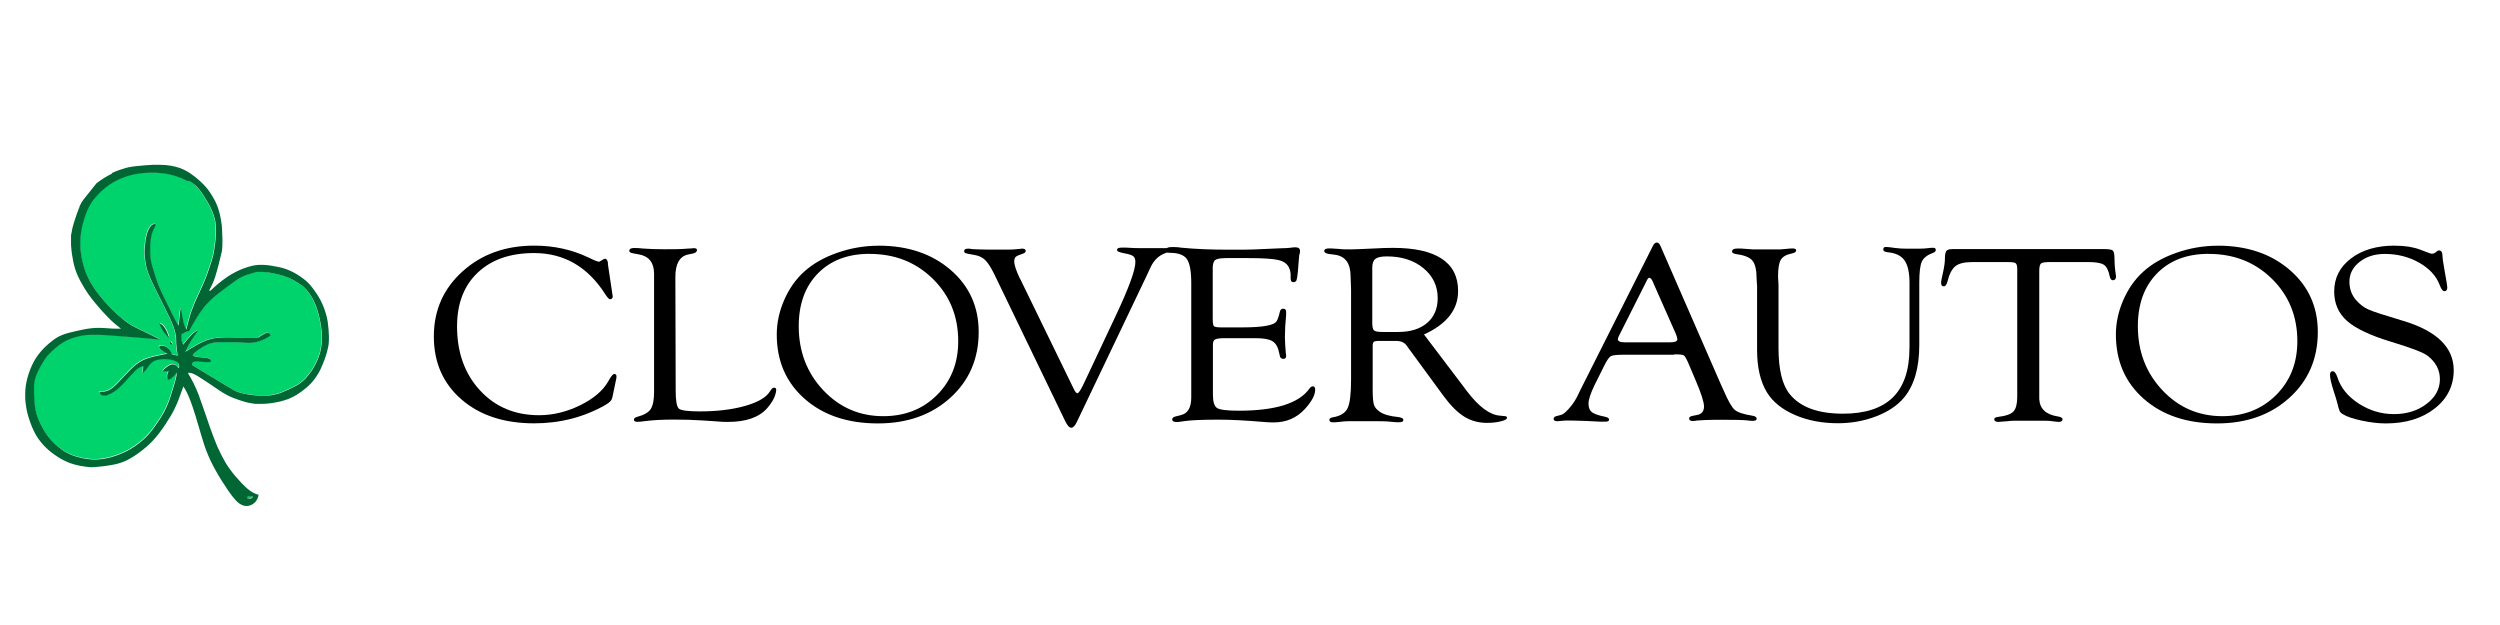 <svg xmlns:inkscape="http://www.inkscape.org/namespaces/inkscape" xmlns:sodipodi="http://sodipodi.sourceforge.net/DTD/sodipodi-0.dtd" xmlns="http://www.w3.org/2000/svg" xmlns:svg="http://www.w3.org/2000/svg" viewbox="0 0 53255 32260" width="1000" height="250" id="svg15" sodipodi:docname="clover-autos.svg" inkscape:version="1.3.2 (091e20e, 2023-11-25)"><g id="g15" transform="matrix(18.353,0,0,18.353,-65748.001,18735.685)"><title id="title1">Layer 1</title><g transform="matrix(1,0,0,-1,-2351,4065)" style="image-rendering:optimizeQuality;text-rendering:optimizeLegibility" id="g14"><desc id="desc1">Untitled</desc><path style="fill:#000000;fill-rule:evenodd;stroke:#000000;stroke-width:1.98403e-08;stroke-linejoin:round" d="m 5946.659,5080.106 0.098,-0.656 0.01,-0.068 -0.01,-0.027 c -0.01,-0.016 -0.025,-0.025 -0.046,-0.027 -0.024,0 -0.061,0.036 -0.11,0.114 -0.381,0.596 -0.898,0.894 -1.55,0.894 -0.52,0 -0.929,-0.143 -1.229,-0.428 -0.3,-0.285 -0.449,-0.675 -0.449,-1.17 0,-0.569 0.167,-1.034 0.5,-1.395 0.333,-0.361 0.762,-0.541 1.286,-0.541 0.306,0 0.606,0.073 0.902,0.219 0.295,0.146 0.5,0.323 0.615,0.532 0.053,0.097 0.094,0.146 0.122,0.148 0.033,0 0.049,-0.016 0.049,-0.052 v -0.03 l -0.012,-0.06 -0.07,-0.335 -0.012,-0.05 c -0.01,-0.047 -0.056,-0.096 -0.144,-0.147 -0.47,-0.268 -0.989,-0.402 -1.555,-0.402 -0.656,0 -1.184,0.174 -1.585,0.521 -0.401,0.348 -0.602,0.805 -0.602,1.373 0,0.568 0.208,1.04 0.623,1.415 0.415,0.376 0.937,0.564 1.564,0.564 0.43,0 0.825,-0.087 1.185,-0.26 l 0.122,-0.057 0.049,-0.019 0.052,-0.016 c 0.01,0 0.025,0.01 0.046,0.022 0.045,0.029 0.075,0.044 0.092,0.044 0.033,0 0.054,-0.035 0.064,-0.104 z" id="path1"></path><path style="fill:#000000;fill-rule:evenodd;stroke:#000000;stroke-width:1.98403e-08;stroke-linejoin:round" d="m 5948.138,5077.43 v -0.096 c 0,-0.219 0.024,-0.348 0.07,-0.389 0.047,-0.04 0.2,-0.06 0.459,-0.06 0.381,0 0.712,0.041 0.993,0.122 0.28,0.081 0.459,0.188 0.537,0.321 0.029,0.049 0.057,0.074 0.086,0.074 0.033,0 0.048,-0.018 0.046,-0.054 -0.01,-0.12 -0.074,-0.251 -0.199,-0.395 -0.175,-0.198 -0.46,-0.297 -0.853,-0.297 -0.065,0 -0.141,0 -0.226,0.01 l -0.33,0.022 c -0.194,0.013 -0.399,0.019 -0.615,0.019 -0.251,0 -0.461,-0.011 -0.63,-0.033 -0.071,-0.01 -0.128,-0.015 -0.171,-0.016 -0.051,0 -0.077,0.014 -0.077,0.048 0,0.028 0.028,0.05 0.083,0.064 0.141,0.038 0.236,0.094 0.284,0.168 0.048,0.074 0.072,0.198 0.072,0.373 v 0.126 2.446 c 0,0.243 -0.11,0.384 -0.33,0.424 l -0.137,0.025 c -0.049,0.01 -0.073,0.027 -0.073,0.053 0,0.041 0.035,0.061 0.104,0.061 0.047,0 0.111,0 0.192,-0.011 0.138,-0.011 0.294,-0.016 0.466,-0.016 0.187,0 0.357,0 0.509,0.014 0.077,0 0.121,0.01 0.131,0.01 0.049,0 0.073,-0.013 0.073,-0.04 0,-0.039 -0.029,-0.065 -0.089,-0.077 l -0.107,-0.022 c -0.183,-0.04 -0.275,-0.203 -0.275,-0.49 z" id="path2"></path><path style="fill:#000000;fill-rule:evenodd;stroke:#000000;stroke-width:1.98403e-08;stroke-linejoin:round" d="m 5952.561,5080.497 c 0.637,0 1.16,-0.176 1.569,-0.528 0.408,-0.352 0.612,-0.803 0.612,-1.353 0,-0.582 -0.206,-1.06 -0.617,-1.433 -0.411,-0.373 -0.938,-0.56 -1.579,-0.56 -0.658,0 -1.19,0.178 -1.596,0.535 -0.406,0.357 -0.609,0.824 -0.609,1.403 0,0.251 0.053,0.5 0.16,0.747 0.107,0.247 0.251,0.453 0.432,0.618 0.191,0.175 0.434,0.314 0.727,0.416 0.293,0.103 0.594,0.154 0.901,0.154 v 0 m -0.197,-0.177 c -0.473,0 -0.848,-0.142 -1.127,-0.427 -0.278,-0.284 -0.417,-0.668 -0.417,-1.15 0,-0.551 0.178,-1.016 0.533,-1.394 0.356,-0.378 0.792,-0.567 1.31,-0.567 0.473,0 0.863,0.154 1.171,0.462 0.308,0.308 0.462,0.699 0.462,1.171 0,0.544 -0.184,0.997 -0.553,1.36 -0.369,0.363 -0.829,0.544 -1.379,0.544 z" id="path3"></path><path style="fill:#000000;fill-rule:evenodd;stroke:#000000;stroke-width:1.98403e-08;stroke-linejoin:round" d="m 5955.643,5079.78 1.174,-2.411 c 0.029,-0.06 0.055,-0.089 0.079,-0.088 0.02,0 0.057,0.052 0.11,0.156 l 0.049,0.101 0.67,1.423 c 0.288,0.611 0.432,1.004 0.432,1.179 0,0.06 -0.015,0.103 -0.046,0.127 -0.031,0.025 -0.093,0.045 -0.186,0.062 -0.114,0.02 -0.17,0.045 -0.168,0.075 0,0.034 0.036,0.051 0.101,0.051 0.014,0 0.044,0 0.089,0 0.151,-0.01 0.242,-0.011 0.273,-0.011 h 0.126 0.138 0.077 0.26 c 0.041,0 0.061,-0.016 0.061,-0.048 0,-0.026 -0.021,-0.046 -0.064,-0.059 -0.147,-0.049 -0.258,-0.155 -0.333,-0.317 l -0.082,-0.177 -1.518,-3.18 c -0.042,-0.089 -0.083,-0.134 -0.124,-0.134 -0.042,0 -0.085,0.046 -0.13,0.137 l -1.549,3.209 c -0.073,0.148 -0.14,0.251 -0.199,0.309 -0.059,0.058 -0.139,0.096 -0.241,0.112 -0.106,0.018 -0.169,0.031 -0.188,0.039 -0.019,0.01 -0.029,0.023 -0.029,0.044 0,0.036 0.029,0.053 0.086,0.053 0.016,0 0.046,0 0.089,-0.01 0.035,0 0.137,-0.01 0.308,-0.01 h 0.29 0.205 c 0.043,0 0.108,0 0.196,0.011 0.041,0 0.069,0.01 0.086,0.01 0.055,0 0.082,-0.017 0.082,-0.051 0,-0.025 -0.02,-0.044 -0.061,-0.059 -0.083,-0.027 -0.136,-0.051 -0.157,-0.07 -0.021,-0.019 -0.032,-0.052 -0.032,-0.1 0,-0.078 0.043,-0.206 0.128,-0.383 z" id="path4"></path><path style="fill:#000000;fill-rule:evenodd;stroke:#000000;stroke-width:1.98403e-08;stroke-linejoin:round" d="m 5959.843,5079.996 v -1.102 c 0,-0.084 0.01,-0.135 0.026,-0.152 0.017,-0.017 0.07,-0.026 0.157,-0.026 h 0.47 c 0.214,0 0.383,0.011 0.507,0.033 0.11,0.02 0.181,0.046 0.214,0.079 0.033,0.033 0.062,0.109 0.089,0.229 0.01,0.046 0.036,0.067 0.078,0.066 0.04,0 0.059,-0.026 0.059,-0.074 0,-0.013 0,-0.033 0,-0.06 -0.018,-0.176 -0.027,-0.337 -0.027,-0.482 0,-0.111 0.01,-0.221 0.018,-0.33 0,-0.036 0.01,-0.063 0.01,-0.079 0,-0.045 -0.02,-0.068 -0.059,-0.068 -0.044,0 -0.07,0.02 -0.078,0.06 l -0.018,0.077 c -0.024,0.122 -0.073,0.205 -0.146,0.249 -0.073,0.044 -0.197,0.065 -0.372,0.065 h -0.674 c -0.1,0 -0.166,-0.01 -0.2,-0.027 -0.034,-0.018 -0.05,-0.055 -0.05,-0.11 v -0.09 -1.007 c 0,-0.155 0.031,-0.252 0.093,-0.29 0.062,-0.038 0.219,-0.057 0.471,-0.057 0.799,0 1.313,0.161 1.54,0.483 0.023,0.031 0.046,0.047 0.069,0.049 0.038,0 0.056,-0.022 0.056,-0.071 0,-0.118 -0.074,-0.259 -0.223,-0.422 -0.179,-0.196 -0.405,-0.294 -0.678,-0.294 -0.059,0 -0.138,0 -0.238,0.011 -0.389,0.033 -0.711,0.049 -0.965,0.049 -0.356,0 -0.608,-0.011 -0.755,-0.033 -0.077,-0.013 -0.13,-0.019 -0.159,-0.019 -0.065,0 -0.098,0.02 -0.098,0.059 0,0.03 0.026,0.052 0.079,0.064 l 0.116,0.03 c 0.147,0.037 0.22,0.164 0.22,0.383 v 0.178 2.312 c 0,0.261 -0.032,0.436 -0.096,0.527 -0.064,0.09 -0.189,0.135 -0.374,0.135 -0.059,0 -0.089,0.017 -0.089,0.051 0,0.05 0.046,0.075 0.137,0.075 0.051,0 0.119,0 0.205,-0.014 0.291,-0.029 0.641,-0.044 1.051,-0.044 0.248,0 0.468,0 0.66,0.011 l 0.434,0.019 c 0.12,0 0.194,0.01 0.22,0.011 0.055,0.01 0.096,0.011 0.122,0.011 0.067,0 0.101,-0.026 0.101,-0.079 0,-0.016 0,-0.037 -0.01,-0.063 -0.01,-0.025 -0.014,-0.098 -0.024,-0.218 l -0.012,-0.161 c -0.01,-0.105 -0.021,-0.171 -0.031,-0.197 -0.01,-0.026 -0.033,-0.04 -0.069,-0.042 -0.039,0 -0.059,0.025 -0.059,0.082 v 0.071 c 0,0.058 -0.012,0.114 -0.037,0.167 -0.039,0.082 -0.117,0.137 -0.235,0.164 -0.118,0.027 -0.334,0.041 -0.649,0.041 h -0.479 c -0.126,0 -0.207,-0.014 -0.244,-0.042 -0.037,-0.028 -0.055,-0.091 -0.055,-0.188 z" id="path5"></path><path style="fill:#000000;fill-rule:evenodd;stroke:#000000;stroke-width:1.98403e-08;stroke-linejoin:round" d="m 5964.444,5078.566 0.843,-1.112 0.098,-0.131 c 0.261,-0.341 0.501,-0.518 0.721,-0.531 l 0.098,-0.01 c 0.037,0 0.054,-0.015 0.052,-0.039 0,-0.028 -0.047,-0.053 -0.136,-0.075 -0.089,-0.022 -0.189,-0.033 -0.301,-0.033 -0.183,0 -0.348,0.045 -0.493,0.135 -0.146,0.09 -0.294,0.237 -0.445,0.441 l -0.761,1.038 -0.043,0.06 c -0.049,0.075 -0.128,0.112 -0.238,0.112 h -0.406 l -0.067,-0.011 c -0.024,-0.013 -0.037,-0.042 -0.037,-0.088 v -0.855 -0.11 c 0,-0.157 0.01,-0.265 0.026,-0.322 0.017,-0.058 0.059,-0.109 0.124,-0.155 0.088,-0.062 0.223,-0.101 0.406,-0.118 0.073,-0.01 0.111,-0.028 0.113,-0.061 0,-0.036 -0.029,-0.053 -0.101,-0.053 -0.028,0 -0.089,0 -0.18,0.012 -0.083,0.01 -0.213,0.012 -0.388,0.012 h -0.293 -0.159 c -0.069,0 -0.153,0 -0.251,-0.014 -0.079,-0.01 -0.134,-0.011 -0.165,-0.011 -0.051,0 -0.076,0.019 -0.076,0.056 0,0.027 0.025,0.044 0.076,0.053 0.163,0.027 0.27,0.093 0.321,0.198 0.051,0.105 0.076,0.311 0.076,0.62 v 1.964 l -0.01,0.284 c 0,0.285 -0.111,0.443 -0.333,0.476 l -0.144,0.019 c -0.065,0.011 -0.098,0.032 -0.098,0.064 0,0.037 0.035,0.056 0.104,0.056 0.016,0 0.088,0 0.214,-0.011 0.073,-0.01 0.164,-0.01 0.272,-0.01 0.094,0 0.254,0.01 0.48,0.019 0.163,0.01 0.306,0.014 0.431,0.014 0.468,0 0.822,-0.079 1.06,-0.236 0.238,-0.158 0.357,-0.392 0.357,-0.704 0,-0.41 -0.252,-0.727 -0.754,-0.952 v 0 m -0.898,0.059 h 0.346 c 0.267,0 0.477,0.066 0.631,0.197 0.153,0.132 0.23,0.311 0.23,0.54 0,0.265 -0.104,0.483 -0.312,0.654 -0.208,0.171 -0.473,0.256 -0.796,0.256 -0.12,0 -0.204,-0.018 -0.249,-0.053 -0.046,-0.036 -0.069,-0.1 -0.069,-0.193 v -0.091 -1.113 c 0,-0.086 0.013,-0.14 0.038,-0.163 0.025,-0.023 0.085,-0.034 0.179,-0.034 z" id="path6"></path><path style="fill:#000000;fill-rule:evenodd;stroke:#000000;stroke-width:1.98403e-08;stroke-linejoin:round" d="m 5969.903,5078.12 h -1.106 c -0.151,0 -0.244,-0.011 -0.281,-0.033 -0.037,-0.022 -0.086,-0.095 -0.147,-0.219 l -0.2,-0.402 c -0.09,-0.184 -0.136,-0.321 -0.136,-0.411 0,-0.086 0.024,-0.148 0.072,-0.186 0.048,-0.038 0.142,-0.071 0.282,-0.099 0.061,-0.011 0.093,-0.032 0.095,-0.064 0,-0.03 -0.026,-0.045 -0.085,-0.045 -0.022,0 -0.057,0 -0.104,0 l -0.292,0.015 c -0.097,0 -0.21,0.01 -0.338,0.01 -0.059,0 -0.105,0 -0.137,0 -0.104,-0.01 -0.161,-0.015 -0.171,-0.015 -0.055,0 -0.082,0.017 -0.082,0.05 0,0.03 0.017,0.049 0.052,0.059 l 0.113,0.03 c 0.041,0.011 0.096,0.055 0.165,0.133 0.069,0.077 0.126,0.158 0.171,0.242 l 0.088,0.18 1.57,3.119 c 0.026,0.055 0.056,0.082 0.089,0.082 0.032,0 0.06,-0.026 0.082,-0.079 l 1.313,-3.009 0.067,-0.148 c 0.096,-0.221 0.175,-0.358 0.238,-0.412 0.063,-0.054 0.191,-0.096 0.385,-0.127 0.063,-0.011 0.094,-0.033 0.092,-0.067 0,-0.03 -0.031,-0.045 -0.086,-0.045 -0.018,0 -0.057,0 -0.116,0.01 -0.106,0.01 -0.294,0.014 -0.565,0.014 -0.283,0 -0.46,-0.01 -0.531,-0.016 -0.043,-0.01 -0.074,-0.011 -0.095,-0.011 -0.053,0 -0.079,0.019 -0.079,0.056 0,0.028 0.025,0.047 0.076,0.056 l 0.095,0.019 c 0.102,0.018 0.153,0.08 0.153,0.186 0,0.097 -0.062,0.289 -0.186,0.578 l -0.153,0.361 c -0.043,0.1 -0.076,0.158 -0.101,0.174 -0.024,0.016 -0.094,0.023 -0.208,0.023 v 0 m 0.037,0.44 -0.479,1.082 -0.024,0.057 c -0.024,0.058 -0.051,0.088 -0.079,0.09 -0.014,0 -0.031,-0.015 -0.049,-0.052 l -0.596,-1.183 c -0.026,-0.051 -0.04,-0.085 -0.04,-0.101 0,-0.047 0.047,-0.071 0.141,-0.071 h 0.082 0.922 c 0.102,0 0.153,0.023 0.153,0.068 0,0.013 -0.01,0.034 -0.015,0.063 z" id="path7"></path><path style="fill:#000000;fill-rule:evenodd;stroke:#000000;stroke-width:1.98403e-08;stroke-linejoin:round" d="m 5975.029,5078.269 v 1.414 c 0,0.228 -0.037,0.393 -0.11,0.495 -0.073,0.103 -0.198,0.162 -0.373,0.176 -0.059,0.01 -0.089,0.025 -0.089,0.059 0,0.039 0.02,0.058 0.061,0.056 0.045,0 0.11,-0.01 0.195,-0.022 0.077,-0.011 0.17,-0.016 0.277,-0.016 0.228,0 0.368,0 0.42,0.01 0.071,0.01 0.116,0.01 0.134,0.01 0.039,0 0.058,-0.016 0.058,-0.048 0,-0.027 -0.021,-0.048 -0.064,-0.064 -0.124,-0.046 -0.205,-0.109 -0.241,-0.191 -0.037,-0.082 -0.055,-0.237 -0.055,-0.464 v -1.352 c 0,-0.497 -0.111,-0.88 -0.333,-1.147 -0.141,-0.169 -0.342,-0.305 -0.603,-0.406 -0.262,-0.101 -0.541,-0.152 -0.839,-0.152 -0.346,0 -0.658,0.06 -0.935,0.18 -0.277,0.12 -0.48,0.283 -0.608,0.489 -0.145,0.237 -0.217,0.545 -0.217,0.926 v 1.388 l -0.01,0.156 c 0,0.195 -0.03,0.329 -0.09,0.403 -0.06,0.074 -0.181,0.122 -0.362,0.146 -0.055,0.01 -0.083,0.026 -0.083,0.056 0,0.043 0.039,0.064 0.116,0.064 0.051,0 0.121,0 0.211,-0.01 0.094,-0.01 0.162,-0.01 0.205,-0.01 h 0.235 0.232 c 0.024,0 0.082,0 0.171,0.011 0.075,0.01 0.127,0.01 0.156,0.01 0.047,0 0.07,-0.014 0.07,-0.043 0,-0.034 -0.033,-0.056 -0.098,-0.067 -0.118,-0.024 -0.197,-0.07 -0.237,-0.138 -0.04,-0.068 -0.059,-0.191 -0.059,-0.367 l 0.01,-0.18 v -1.376 c 0,-0.469 0.082,-0.804 0.245,-1.004 0.23,-0.284 0.617,-0.426 1.159,-0.426 0.485,0 0.848,0.119 1.089,0.356 0.24,0.237 0.361,0.596 0.361,1.074 z" id="path8"></path><path style="fill:#000000;fill-rule:evenodd;stroke:#000000;stroke-width:1.98403e-08;stroke-linejoin:round" d="m 5978.92,5080.139 h -0.858 c -0.09,0 -0.146,-0.011 -0.17,-0.033 -0.023,-0.022 -0.035,-0.076 -0.035,-0.162 v -2.681 -0.107 c 0.01,-0.213 0.144,-0.34 0.4,-0.38 0.071,-0.011 0.107,-0.031 0.107,-0.061 0,-0.039 -0.029,-0.059 -0.086,-0.059 -0.024,0 -0.074,0.01 -0.15,0.016 -0.039,0.01 -0.131,0.01 -0.276,0.01 h -0.223 -0.239 c -0.086,0 -0.158,0 -0.217,-0.01 -0.116,-0.011 -0.185,-0.016 -0.205,-0.016 -0.061,0 -0.092,0.02 -0.092,0.059 0,0.029 0.034,0.046 0.101,0.053 0.157,0.018 0.263,0.057 0.318,0.116 0.055,0.059 0.082,0.166 0.082,0.319 v 2.712 0.071 c 0,0.066 -0.011,0.108 -0.032,0.126 -0.021,0.018 -0.071,0.027 -0.148,0.027 h -0.809 c -0.165,0 -0.285,-0.03 -0.359,-0.089 -0.074,-0.059 -0.132,-0.171 -0.173,-0.335 -0.018,-0.071 -0.046,-0.106 -0.083,-0.104 -0.037,0 -0.055,0.026 -0.055,0.073 0,0.038 0.012,0.108 0.037,0.21 0.03,0.131 0.046,0.239 0.046,0.324 0,0.083 0.011,0.138 0.032,0.165 0.021,0.026 0.067,0.04 0.136,0.04 h 3.29 c 0.112,0 0.18,-0.011 0.203,-0.033 0.023,-0.022 0.035,-0.086 0.035,-0.193 0,-0.107 0.01,-0.185 0.015,-0.234 0.01,-0.062 0.016,-0.106 0.018,-0.133 0,-0.054 -0.019,-0.083 -0.064,-0.087 -0.037,0 -0.061,0.026 -0.073,0.085 -0.026,0.129 -0.069,0.214 -0.128,0.253 -0.059,0.039 -0.174,0.059 -0.345,0.059 z" id="path9"></path><path style="fill:#000000;fill-rule:evenodd;stroke:#000000;stroke-width:1.98403e-08;stroke-linejoin:round" d="m 5981.746,5080.497 c 0.637,0 1.16,-0.176 1.569,-0.528 0.408,-0.352 0.613,-0.803 0.613,-1.353 0,-0.582 -0.206,-1.06 -0.617,-1.433 -0.411,-0.373 -0.938,-0.56 -1.579,-0.56 -0.658,0 -1.19,0.178 -1.596,0.535 -0.406,0.357 -0.609,0.824 -0.609,1.403 0,0.251 0.053,0.5 0.16,0.747 0.107,0.247 0.251,0.453 0.432,0.618 0.191,0.175 0.434,0.314 0.727,0.416 0.293,0.103 0.594,0.154 0.901,0.154 v 0 m -0.197,-0.177 c -0.473,0 -0.848,-0.142 -1.127,-0.427 -0.278,-0.284 -0.417,-0.668 -0.417,-1.15 0,-0.551 0.178,-1.016 0.533,-1.394 0.356,-0.378 0.792,-0.567 1.31,-0.567 0.473,0 0.863,0.154 1.171,0.462 0.308,0.308 0.462,0.699 0.462,1.171 0,0.544 -0.184,0.997 -0.553,1.36 -0.369,0.363 -0.829,0.544 -1.379,0.544 z" id="path10"></path><path style="fill:#000000;fill-rule:evenodd;stroke:#000000;stroke-width:1.98403e-08;stroke-linejoin:round" d="m 5985.601,5080.497 c 0.218,0 0.402,-0.028 0.553,-0.085 l 0.211,-0.079 c 0.018,-0.01 0.037,-0.011 0.055,-0.011 0.025,0 0.049,0.01 0.073,0.027 l 0.043,0.033 c 0.01,0.01 0.017,0.011 0.034,0.011 0.051,0 0.076,-0.043 0.076,-0.134 0,-0.031 0.013,-0.123 0.04,-0.276 l 0.049,-0.281 c 0.01,-0.06 0.015,-0.098 0.015,-0.112 0,-0.057 -0.022,-0.085 -0.065,-0.085 -0.033,0 -0.066,0.044 -0.1,0.132 -0.073,0.197 -0.222,0.36 -0.446,0.488 -0.224,0.128 -0.475,0.192 -0.751,0.192 -0.219,0 -0.403,-0.058 -0.55,-0.174 -0.147,-0.116 -0.221,-0.26 -0.221,-0.433 0,-0.153 0.048,-0.285 0.143,-0.397 0.083,-0.095 0.174,-0.164 0.273,-0.208 0.099,-0.044 0.341,-0.123 0.728,-0.238 0.752,-0.22 1.129,-0.581 1.129,-1.084 0,-0.34 -0.139,-0.619 -0.415,-0.835 -0.277,-0.217 -0.632,-0.325 -1.066,-0.325 -0.157,0 -0.329,0.02 -0.518,0.06 -0.188,0.04 -0.326,0.086 -0.414,0.139 -0.037,0.022 -0.061,0.045 -0.073,0.07 -0.012,0.025 -0.031,0.088 -0.055,0.19 0,0.015 -0.03,0.097 -0.076,0.249 -0.053,0.164 -0.079,0.28 -0.079,0.35 0,0.055 0.021,0.081 0.062,0.079 0.037,0 0.07,-0.046 0.1,-0.134 0.073,-0.227 0.227,-0.416 0.463,-0.57 0.236,-0.153 0.491,-0.23 0.768,-0.23 0.28,0 0.517,0.074 0.711,0.222 0.194,0.148 0.291,0.327 0.291,0.539 0,0.202 -0.09,0.373 -0.269,0.511 -0.091,0.071 -0.356,0.172 -0.793,0.304 -0.452,0.137 -0.771,0.287 -0.96,0.453 -0.188,0.166 -0.282,0.38 -0.282,0.644 0,0.295 0.123,0.535 0.368,0.721 0.245,0.186 0.562,0.278 0.949,0.278 z" id="path11"></path><path style="fill:#00d36c;fill-rule:evenodd;stroke:#00d36c;stroke-width:1.98403e-08;stroke-linejoin:round" d="m 5937.498,5081.909 c -0.039,0.02 -0.098,0.049 -0.159,0.074 -0.061,0.024 -0.123,0.044 -0.174,0.058 -0.051,0.014 -0.089,0.021 -0.128,0.028 -0.039,0.01 -0.077,0.013 -0.137,0.018 -0.06,0.01 -0.141,0.01 -0.222,0.01 -0.081,0 -0.162,-0.01 -0.222,-0.016 -0.06,-0.01 -0.099,-0.015 -0.138,-0.024 -0.039,-0.01 -0.078,-0.017 -0.134,-0.035 -0.056,-0.018 -0.13,-0.044 -0.2,-0.077 -0.071,-0.033 -0.138,-0.072 -0.201,-0.115 -0.062,-0.043 -0.12,-0.09 -0.173,-0.14 -0.053,-0.051 -0.103,-0.106 -0.137,-0.146 -0.034,-0.04 -0.051,-0.065 -0.069,-0.091 -0.034,-0.051 -0.064,-0.106 -0.09,-0.163 -0.013,-0.029 -0.025,-0.057 -0.042,-0.107 -0.017,-0.049 -0.04,-0.119 -0.059,-0.19 -0.057,-0.215 -0.072,-0.433 -0.046,-0.64 0.035,-0.273 0.126,-0.531 0.272,-0.749 0.041,-0.059 0.083,-0.12 0.13,-0.176 0.159,-0.202 0.34,-0.381 0.532,-0.54 0.084,-0.068 0.177,-0.126 0.278,-0.175 0.174,-0.085 0.35,-0.167 0.522,-0.255 -0.384,0.035 -0.769,0.07 -1.154,0.096 -0.098,0.01 -0.197,0.01 -0.295,0.01 -0.037,0 -0.074,0 -0.111,0 -0.037,0 -0.074,-0.01 -0.106,-0.012 -0.033,0 -0.062,-0.01 -0.091,-0.016 -0.15,-0.033 -0.269,-0.073 -0.395,-0.156 -0.097,-0.064 -0.192,-0.149 -0.277,-0.234 -0.038,-0.04 -0.073,-0.085 -0.103,-0.132 -0.053,-0.085 -0.103,-0.172 -0.144,-0.26 -0.012,-0.026 -0.023,-0.052 -0.033,-0.077 -0.01,-0.025 -0.016,-0.048 -0.022,-0.071 -0.01,-0.023 -0.01,-0.047 -0.014,-0.069 0,-0.022 -0.01,-0.042 -0.01,-0.063 0,-0.02 0,-0.041 0,-0.071 0,-0.03 0,-0.07 0,-0.11 0,-0.091 0.01,-0.182 0.017,-0.273 0.014,-0.113 0.043,-0.225 0.091,-0.329 0.03,-0.073 0.068,-0.142 0.109,-0.21 0.026,-0.044 0.055,-0.086 0.084,-0.125 0.015,-0.02 0.031,-0.04 0.06,-0.072 0.028,-0.031 0.069,-0.074 0.113,-0.114 0.044,-0.04 0.09,-0.077 0.125,-0.103 0.035,-0.026 0.059,-0.041 0.083,-0.055 0.072,-0.042 0.15,-0.076 0.244,-0.104 0.031,-0.01 0.065,-0.018 0.099,-0.026 0.132,-0.031 0.288,-0.047 0.443,-0.028 0.076,0.01 0.148,0.026 0.217,0.045 0.035,0.01 0.069,0.02 0.116,0.037 0.047,0.016 0.105,0.039 0.163,0.066 0.115,0.053 0.22,0.12 0.316,0.194 0.048,0.037 0.094,0.077 0.126,0.106 0.032,0.03 0.051,0.049 0.069,0.069 0.086,0.094 0.151,0.185 0.215,0.28 0.077,0.113 0.148,0.227 0.203,0.351 0.065,0.145 0.107,0.294 0.151,0.441 0.02,0.065 0.041,0.131 0.053,0.198 0,0.015 0.01,0.031 0.01,0.043 0,0.023 0,0.038 0,0.057 -0.016,-0.024 -0.034,-0.046 -0.054,-0.067 -0.02,-0.021 -0.041,-0.04 -0.055,-0.051 -0.013,-0.011 -0.019,-0.015 -0.024,-0.018 -0.023,-0.014 -0.041,-0.02 -0.051,-0.019 -0.01,0 -0.023,0.015 -0.021,0.052 0,0.01 0,0.014 0,0.021 0,0.01 0,0.015 0,0.026 0,0.011 0.01,0.026 0.011,0.041 0.01,0.015 0.011,0.029 0.019,0.043 h -0.113 l -0.01,0.015 c 0.018,0.021 0.038,0.041 0.06,0.06 0.021,0.018 0.044,0.035 0.061,0.045 0.016,0.011 0.026,0.015 0.035,0.02 0.062,0.026 0.119,0.01 0.164,-0.046 0.01,-0.01 0.014,-0.018 0.02,-0.027 0.016,0.023 0.019,0.054 0.01,0.083 0,0.01 -0.011,0.018 -0.017,0.025 -0.017,0.019 -0.031,0.028 -0.053,0.04 -0.01,0 -0.014,0.01 -0.027,0.013 -0.013,0.01 -0.032,0.012 -0.051,0.017 -0.019,0.01 -0.039,0.01 -0.06,0.012 -0.068,0.01 -0.145,0.01 -0.22,0 -0.05,-0.01 -0.098,-0.018 -0.136,-0.045 -0.018,-0.013 -0.035,-0.027 -0.048,-0.039 -0.024,-0.024 -0.035,-0.041 -0.05,-0.062 -0.025,-0.037 -0.051,-0.074 -0.083,-0.108 -0.015,-0.015 -0.03,-0.029 -0.046,-0.044 l 0.013,0.15 c -0.031,0 -0.061,-0.014 -0.094,-0.034 -0.034,-0.021 -0.059,-0.044 -0.083,-0.066 -0.086,-0.086 -0.167,-0.181 -0.253,-0.275 -0.017,-0.018 -0.035,-0.036 -0.053,-0.054 -0.018,-0.018 -0.037,-0.035 -0.061,-0.056 -0.025,-0.021 -0.056,-0.045 -0.089,-0.067 -0.033,-0.022 -0.068,-0.041 -0.092,-0.053 -0.025,-0.013 -0.039,-0.019 -0.055,-0.024 -0.015,-0.01 -0.03,-0.01 -0.044,-0.012 -0.013,0 -0.025,0 -0.036,0 -0.036,0 -0.06,0.015 -0.075,0.028 -0.019,0.017 -0.025,0.039 -0.017,0.057 0.031,0 0.063,0 0.094,0 0.031,0.01 0.061,0.015 0.084,0.024 0.023,0.01 0.038,0.018 0.053,0.027 0.015,0.01 0.03,0.019 0.045,0.031 0.032,0.025 0.067,0.056 0.098,0.087 0.085,0.087 0.169,0.18 0.255,0.27 0.069,0.073 0.143,0.143 0.228,0.198 0.028,0.019 0.058,0.035 0.081,0.047 0.023,0.012 0.039,0.019 0.055,0.025 0.134,0.054 0.284,0.081 0.427,0.108 0.021,0 0.041,0.01 0.062,0.011 -0.027,0.011 -0.054,0.024 -0.078,0.039 -0.025,0.015 -0.048,0.033 -0.062,0.045 -0.014,0.012 -0.019,0.017 -0.024,0.022 -0.029,0.034 -0.026,0.046 -0.014,0.059 0.01,0.01 0.019,0.012 0.038,0.014 0.016,0 0.051,0 0.086,-0.019 0.024,-0.011 0.045,-0.021 0.072,-0.047 0.014,-0.014 0.032,-0.033 0.045,-0.055 0.014,-0.022 0.023,-0.046 0.029,-0.071 l 0.126,-0.03 c -0.012,0.089 -0.024,0.177 -0.031,0.266 0,0.075 0,0.151 -0.019,0.226 -0.021,0.106 -0.067,0.21 -0.114,0.312 -0.093,0.203 -0.2,0.403 -0.3,0.607 -0.067,0.137 -0.134,0.273 -0.185,0.413 -0.037,0.104 -0.057,0.212 -0.065,0.327 -0.01,0.078 -0.01,0.152 0,0.224 0,0.036 0.01,0.072 0.01,0.104 0,0.032 0.01,0.059 0.013,0.086 0.01,0.027 0.012,0.054 0.018,0.077 0.01,0.023 0.013,0.042 0.02,0.06 0.01,0.018 0.015,0.036 0.022,0.051 0.01,0.015 0.014,0.027 0.021,0.038 0.01,0.011 0.015,0.023 0.023,0.031 0.027,0.032 0.057,0.045 0.075,0.047 0.025,0 0.037,-0.01 0.034,-0.02 0,-0.012 -0.01,-0.026 -0.017,-0.039 -0.02,-0.039 -0.042,-0.08 -0.056,-0.122 -0.012,-0.034 -0.02,-0.069 -0.026,-0.101 -0.012,-0.063 -0.016,-0.118 -0.02,-0.177 0,-0.058 0,-0.115 0,-0.173 0,-0.087 0.014,-0.174 0.038,-0.262 0.034,-0.121 0.072,-0.241 0.112,-0.359 0.066,-0.185 0.157,-0.358 0.243,-0.534 0.06,-0.121 0.119,-0.243 0.184,-0.363 0.013,-0.023 0.026,-0.045 0.041,-0.067 l 0.038,0.351 0.017,0.013 c 0.016,-0.1 0.031,-0.201 0.054,-0.3 0.015,-0.053 0.034,-0.103 0.059,-0.15 0.033,0.138 0.069,0.275 0.115,0.409 0.041,0.117 0.091,0.234 0.146,0.348 0.074,0.153 0.142,0.309 0.2,0.468 0.03,0.082 0.058,0.165 0.079,0.231 0.021,0.067 0.035,0.118 0.047,0.169 0.025,0.11 0.038,0.222 0.05,0.334 0.013,0.128 0.015,0.259 0,0.371 -0.035,0.226 -0.151,0.421 -0.276,0.615 -0.028,0.044 -0.061,0.089 -0.092,0.126 -0.03,0.036 -0.058,0.065 -0.093,0.092 -0.017,0.013 -0.036,0.026 -0.055,0.038 -0.019,0.012 -0.038,0.023 -0.077,0.044 m -0.411,-3.418 c -0.057,0.064 -0.116,0.131 -0.153,0.199 -0.02,0.038 -0.037,0.078 -0.053,0.118 0.053,-0.016 0.097,-0.056 0.135,-0.122 0.025,-0.044 0.047,-0.091 0.062,-0.139 0,-0.01 0,-0.016 0.01,-0.023 0,-0.013 0,-0.022 0,-0.033 m 0.072,-0.128 c 0,-0.011 -0.012,-0.023 -0.028,-0.014 -0.01,0 -0.013,0.017 -0.014,0.03 0,0.023 0.01,0.022 0.011,0.021 0,0 0.01,0 0.02,-0.015 0.01,-0.012 0.01,-0.017 0.011,-0.023 m 2.79,1.273 c -0.036,0.029 -0.063,0.047 -0.091,0.065 -0.028,0.018 -0.057,0.034 -0.088,0.051 -0.031,0.016 -0.066,0.032 -0.101,0.047 -0.035,0.014 -0.07,0.027 -0.108,0.039 -0.075,0.024 -0.161,0.043 -0.237,0.057 -0.038,0.01 -0.074,0.012 -0.109,0.016 -0.036,0 -0.071,0.01 -0.098,0.01 -0.027,0 -0.044,0 -0.062,0 -0.018,0 -0.035,0 -0.051,0 -0.046,-0.01 -0.081,-0.018 -0.124,-0.032 -0.077,-0.023 -0.151,-0.043 -0.228,-0.083 -0.042,-0.022 -0.087,-0.05 -0.128,-0.079 -0.123,-0.088 -0.243,-0.177 -0.361,-0.268 -0.069,-0.053 -0.138,-0.112 -0.198,-0.17 -0.059,-0.057 -0.109,-0.113 -0.155,-0.176 -0.044,-0.055 -0.08,-0.114 -0.116,-0.171 -0.066,-0.106 -0.129,-0.215 -0.188,-0.326 -0.011,0.01 -0.021,0.012 -0.048,0 -0.014,-0.01 -0.032,-0.013 -0.047,-0.021 -0.02,-0.011 -0.041,-0.022 -0.061,-0.033 0,-0.035 0,-0.069 0,-0.104 0,-0.058 0.018,-0.087 0.035,-0.123 0.052,0.064 0.102,0.128 0.159,0.19 0.016,0.017 0.032,0.034 0.046,0.047 0.014,0.013 0.024,0.022 0.036,0.031 0.023,0.017 0.044,0.027 0.061,0.033 0.01,0 0.017,0.01 0.026,0.01 -0.106,-0.148 -0.214,-0.298 -0.281,-0.467 0.087,0.055 0.177,0.109 0.268,0.16 0.083,0.045 0.17,0.085 0.262,0.112 0.02,0.01 0.04,0.011 0.064,0.016 0.025,0 0.054,0.01 0.083,0.014 0.156,0.02 0.312,0.013 0.468,0.011 0.149,0 0.298,0 0.447,0 0.038,0.025 0.077,0.051 0.117,0.072 0.012,0.01 0.024,0.013 0.034,0.017 0.03,0.014 0.048,0.019 0.069,0.014 0.015,0 0.031,-0.021 0.044,-0.044 0,0 0,-0.01 0.01,-0.012 -0.07,-0.051 -0.15,-0.093 -0.228,-0.121 -0.039,-0.014 -0.076,-0.024 -0.114,-0.031 -0.038,-0.01 -0.076,-0.011 -0.104,-0.013 -0.028,0 -0.046,0 -0.064,0 -0.078,0 -0.155,0.01 -0.233,0.011 -0.133,0 -0.265,0.01 -0.398,0 -0.04,0 -0.08,0 -0.12,-0.011 -0.012,0 -0.023,0 -0.04,-0.01 -0.016,0 -0.038,-0.01 -0.058,-0.016 -0.04,-0.014 -0.082,-0.035 -0.125,-0.061 -0.043,-0.025 -0.082,-0.051 -0.117,-0.077 -0.018,-0.013 -0.035,-0.027 -0.046,-0.036 -0.011,-0.01 -0.016,-0.013 -0.021,-0.018 -0.034,-0.032 -0.037,-0.041 -0.033,-0.054 0.01,-0.02 0.057,-0.028 0.1,-0.034 0.062,-0.01 0.125,-0.01 0.186,-0.018 0.013,0 0.026,0 0.037,-0.01 0.042,-0.01 0.067,-0.03 0.072,-0.052 0.01,-0.041 -0.052,-0.035 -0.101,-0.033 -0.061,0 -0.121,0.01 -0.182,0.01 -0.015,0 -0.03,0 -0.041,0 -0.011,0 -0.019,0 -0.027,0 -0.049,-0.01 -0.068,-0.03 -0.063,-0.057 0,-0.01 0.01,-0.018 0.014,-0.024 l 0.874,-0.527 c 0.078,-0.047 0.166,-0.073 0.263,-0.092 0.032,-0.01 0.065,-0.013 0.115,-0.019 0.051,-0.01 0.119,-0.015 0.188,-0.019 0.069,0 0.138,0 0.185,0 0.047,0 0.072,0 0.096,0.01 0.05,0.01 0.097,0.015 0.142,0.029 0.023,0.01 0.045,0.014 0.084,0.03 0.078,0.031 0.218,0.096 0.29,0.135 0.036,0.02 0.056,0.032 0.076,0.045 0.039,0.026 0.074,0.053 0.104,0.08 0.015,0.014 0.03,0.028 0.052,0.053 0.023,0.025 0.052,0.061 0.082,0.098 0.029,0.037 0.057,0.075 0.098,0.149 0.041,0.074 0.096,0.185 0.128,0.302 0.032,0.117 0.042,0.24 0.044,0.323 0,0.083 0,0.126 -0.01,0.168 -0.01,0.085 -0.023,0.17 -0.041,0.253 -0.01,0.042 -0.019,0.083 -0.03,0.121 -0.011,0.038 -0.021,0.073 -0.033,0.107 -0.012,0.034 -0.025,0.068 -0.038,0.1 -0.013,0.031 -0.027,0.06 -0.041,0.087 -0.014,0.028 -0.029,0.056 -0.054,0.093 -0.025,0.038 -0.059,0.086 -0.098,0.13 -0.039,0.044 -0.084,0.083 -0.119,0.112 m -1.153,-4.66 c 0.01,0 0.016,-0.01 0.026,-0.01 0.01,0 0.018,0 0.032,0 0.03,0.01 0.037,0.016 0.043,0.025 0,0.01 0.01,0.015 0,0.023 h -0.101 c -0.015,-0.014 -0.021,-0.036 0,-0.048 z" id="path12"></path><path style="fill:#006633;fill-rule:evenodd;stroke:#006633;stroke-width:1.98403e-08;stroke-linejoin:round" d="m 5935.848,5082.078 c 0.056,0.027 0.107,0.048 0.16,0.067 0.053,0.019 0.106,0.035 0.142,0.045 0.035,0.01 0.053,0.014 0.071,0.017 0.116,0.023 0.233,0.03 0.348,0.041 0.111,0.01 0.222,0.015 0.333,0.011 0.154,0 0.297,-0.025 0.418,-0.066 0.061,-0.021 0.119,-0.048 0.173,-0.079 0.028,-0.016 0.055,-0.032 0.094,-0.061 0.04,-0.028 0.092,-0.068 0.142,-0.111 0.05,-0.043 0.097,-0.089 0.129,-0.122 0.032,-0.033 0.049,-0.053 0.065,-0.073 0.056,-0.07 0.107,-0.15 0.153,-0.233 0.023,-0.041 0.044,-0.085 0.063,-0.13 0.01,-0.024 0.019,-0.048 0.028,-0.075 0.01,-0.027 0.018,-0.058 0.026,-0.089 0.01,-0.031 0.015,-0.062 0.022,-0.097 0.01,-0.034 0.013,-0.072 0.019,-0.11 0.01,-0.038 0.011,-0.075 0.016,-0.138 0,-0.063 0.01,-0.15 0.01,-0.238 0,-0.088 0,-0.175 -0.012,-0.263 -0.044,-0.185 -0.089,-0.37 -0.145,-0.552 -0.02,-0.06 -0.041,-0.119 -0.069,-0.176 -0.02,-0.044 -0.043,-0.086 -0.067,-0.129 h 0.034 c 0.107,0.105 0.225,0.203 0.339,0.282 0.038,0.027 0.077,0.052 0.127,0.081 0.05,0.029 0.112,0.062 0.176,0.09 0.064,0.028 0.13,0.05 0.176,0.064 0.045,0.014 0.069,0.02 0.093,0.025 0.048,0.011 0.097,0.018 0.148,0.02 0.025,0 0.05,0 0.078,0 0.057,0 0.122,-0.01 0.182,-0.017 0.064,-0.01 0.128,-0.022 0.191,-0.036 0.054,-0.012 0.107,-0.028 0.159,-0.048 0.052,-0.02 0.102,-0.044 0.139,-0.063 0.037,-0.019 0.061,-0.034 0.085,-0.049 0.097,-0.061 0.18,-0.124 0.238,-0.183 0.069,-0.07 0.126,-0.152 0.181,-0.232 0.014,-0.021 0.028,-0.043 0.041,-0.065 0.013,-0.022 0.026,-0.044 0.048,-0.086 0.021,-0.042 0.05,-0.104 0.074,-0.169 0.024,-0.064 0.043,-0.13 0.056,-0.182 0.013,-0.051 0.019,-0.088 0.024,-0.126 0.015,-0.103 0.022,-0.207 0.025,-0.311 0,-0.078 0,-0.157 -0.019,-0.235 -0.01,-0.026 -0.011,-0.052 -0.024,-0.099 -0.014,-0.047 -0.035,-0.115 -0.059,-0.181 -0.025,-0.066 -0.053,-0.132 -0.075,-0.179 -0.022,-0.047 -0.038,-0.076 -0.055,-0.105 -0.103,-0.177 -0.218,-0.286 -0.354,-0.386 -0.078,-0.057 -0.159,-0.111 -0.253,-0.152 -0.023,-0.01 -0.047,-0.02 -0.073,-0.029 -0.026,-0.01 -0.056,-0.019 -0.085,-0.027 -0.029,-0.01 -0.059,-0.017 -0.107,-0.027 -0.048,-0.011 -0.114,-0.023 -0.181,-0.031 -0.067,-0.01 -0.134,-0.011 -0.183,-0.012 -0.049,0 -0.08,0 -0.11,0 -0.031,0 -0.061,0 -0.09,0.01 -0.104,0.013 -0.195,0.041 -0.295,0.075 -0.082,0.029 -0.165,0.059 -0.243,0.099 -0.125,0.064 -0.243,0.15 -0.365,0.233 -0.097,0.065 -0.193,0.13 -0.292,0.19 -0.031,0.018 -0.063,0.036 -0.096,0.05 -0.01,0 -0.018,0.01 -0.029,0.011 -0.023,0.01 -0.051,0.011 -0.078,0.01 v -0.021 c 0.039,-0.064 0.077,-0.128 0.11,-0.195 0.091,-0.178 0.155,-0.37 0.22,-0.558 0.095,-0.279 0.189,-0.559 0.303,-0.833 0.054,-0.123 0.116,-0.241 0.182,-0.357 0.032,-0.051 0.064,-0.102 0.102,-0.151 0.074,-0.101 0.158,-0.199 0.247,-0.291 0.029,-0.031 0.06,-0.06 0.081,-0.081 0.022,-0.02 0.034,-0.032 0.047,-0.042 0.027,-0.022 0.051,-0.041 0.074,-0.056 0.012,-0.01 0.024,-0.015 0.04,-0.024 0.016,-0.01 0.038,-0.019 0.059,-0.028 0.022,-0.01 0.044,-0.015 0.067,-0.02 -0.01,-0.105 -0.088,-0.209 -0.194,-0.236 -0.02,-0.01 -0.042,-0.01 -0.059,-0.01 -0.032,0 -0.051,0 -0.079,0.01 -0.027,0.01 -0.059,0.024 -0.08,0.039 -0.021,0.014 -0.034,0.025 -0.051,0.041 -0.01,0.01 -0.017,0.017 -0.026,0.026 -0.01,0.01 -0.018,0.018 -0.033,0.036 -0.015,0.018 -0.037,0.045 -0.059,0.072 -0.021,0.027 -0.042,0.055 -0.08,0.11 -0.038,0.055 -0.093,0.138 -0.146,0.223 -0.053,0.085 -0.103,0.171 -0.15,0.256 -0.092,0.169 -0.167,0.338 -0.226,0.516 -0.089,0.275 -0.161,0.557 -0.255,0.834 -0.031,0.09 -0.063,0.179 -0.103,0.266 -0.011,0.023 -0.022,0.047 -0.033,0.067 -0.021,0.04 -0.041,0.074 -0.065,0.109 -0.042,-0.12 -0.086,-0.24 -0.132,-0.358 -0.038,-0.09 -0.081,-0.177 -0.128,-0.26 -0.084,-0.139 -0.17,-0.274 -0.269,-0.403 -0.074,-0.096 -0.159,-0.193 -0.261,-0.282 -0.097,-0.085 -0.195,-0.159 -0.3,-0.226 -0.053,-0.034 -0.105,-0.063 -0.155,-0.087 -0.074,-0.035 -0.164,-0.065 -0.26,-0.085 -0.165,-0.033 -0.333,-0.052 -0.502,-0.06 -0.157,0.01 -0.315,0.039 -0.45,0.086 -0.099,0.035 -0.188,0.082 -0.268,0.132 -0.026,0.016 -0.052,0.033 -0.087,0.058 -0.034,0.025 -0.078,0.058 -0.119,0.093 -0.041,0.035 -0.08,0.073 -0.119,0.115 -0.038,0.042 -0.076,0.088 -0.11,0.136 -0.034,0.049 -0.063,0.1 -0.085,0.143 -0.022,0.043 -0.037,0.078 -0.052,0.112 -0.029,0.069 -0.054,0.141 -0.077,0.215 -0.011,0.037 -0.022,0.074 -0.033,0.125 -0.011,0.051 -0.023,0.115 -0.03,0.18 -0.01,0.065 -0.01,0.13 -0.01,0.193 0,0.125 0.016,0.238 0.048,0.358 0.032,0.119 0.081,0.247 0.139,0.354 0.029,0.053 0.06,0.102 0.094,0.148 0.034,0.046 0.072,0.089 0.109,0.129 0.037,0.039 0.075,0.075 0.114,0.109 0.039,0.034 0.079,0.066 0.108,0.087 0.028,0.021 0.045,0.032 0.062,0.043 0.09,0.057 0.18,0.087 0.274,0.113 0.115,0.029 0.231,0.056 0.348,0.079 0.102,0.019 0.206,0.03 0.302,0.03 0.125,0 0.25,-0.016 0.375,-0.018 0.038,0 0.077,0 0.115,0 -0.111,0.084 -0.214,0.173 -0.308,0.274 -0.06,0.061 -0.117,0.125 -0.173,0.19 -0.115,0.132 -0.226,0.269 -0.316,0.42 -0.062,0.103 -0.121,0.208 -0.165,0.316 -0.013,0.031 -0.024,0.062 -0.035,0.096 -0.033,0.103 -0.056,0.217 -0.071,0.325 -0.01,0.068 -0.017,0.137 -0.021,0.206 0,0.032 0,0.064 0,0.094 0,0.03 0,0.057 0,0.084 0,0.027 0,0.054 0.01,0.079 0.01,0.076 0.028,0.144 0.05,0.216 0.04,0.131 0.085,0.261 0.137,0.39 0.021,0.046 0.046,0.087 0.076,0.126 0.095,0.117 0.189,0.235 0.283,0.354 0.054,0.042 0.109,0.08 0.167,0.116 0.058,0.036 0.117,0.068 0.173,0.095 m 1.65,-0.169 c -0.039,0.02 -0.098,0.049 -0.159,0.074 -0.061,0.024 -0.123,0.044 -0.174,0.058 -0.05,0.014 -0.089,0.021 -0.128,0.028 -0.039,0.01 -0.077,0.013 -0.137,0.018 -0.06,0.01 -0.141,0.01 -0.222,0.01 -0.081,0 -0.162,-0.01 -0.222,-0.016 -0.06,-0.01 -0.099,-0.015 -0.138,-0.024 -0.039,-0.01 -0.078,-0.017 -0.134,-0.035 -0.056,-0.018 -0.13,-0.044 -0.2,-0.077 -0.071,-0.033 -0.138,-0.072 -0.201,-0.115 -0.063,-0.043 -0.12,-0.09 -0.173,-0.14 -0.053,-0.051 -0.103,-0.106 -0.137,-0.146 -0.034,-0.04 -0.051,-0.065 -0.069,-0.091 -0.034,-0.051 -0.064,-0.106 -0.09,-0.163 -0.013,-0.028 -0.025,-0.057 -0.042,-0.106 -0.017,-0.049 -0.04,-0.119 -0.059,-0.19 -0.057,-0.215 -0.072,-0.433 -0.046,-0.64 0.035,-0.273 0.126,-0.531 0.272,-0.749 0.041,-0.059 0.083,-0.12 0.13,-0.177 0.159,-0.202 0.34,-0.381 0.532,-0.54 0.084,-0.068 0.177,-0.126 0.278,-0.175 0.174,-0.085 0.35,-0.167 0.522,-0.255 -0.384,0.035 -0.769,0.07 -1.154,0.095 -0.098,0.01 -0.197,0.01 -0.295,0.01 -0.037,0 -0.074,0 -0.111,0 -0.037,0 -0.074,-0.01 -0.106,-0.012 -0.033,0 -0.062,-0.01 -0.091,-0.016 -0.15,-0.033 -0.269,-0.073 -0.395,-0.156 -0.097,-0.064 -0.192,-0.149 -0.277,-0.234 -0.038,-0.04 -0.073,-0.085 -0.103,-0.132 -0.053,-0.085 -0.103,-0.172 -0.144,-0.26 -0.012,-0.026 -0.023,-0.052 -0.032,-0.077 -0.01,-0.025 -0.016,-0.048 -0.022,-0.071 -0.01,-0.023 -0.01,-0.047 -0.014,-0.069 0,-0.022 -0.01,-0.042 -0.01,-0.063 0,-0.02 0,-0.041 0,-0.071 0,-0.03 0,-0.07 0,-0.11 0,-0.091 0.01,-0.182 0.017,-0.273 0.014,-0.113 0.043,-0.225 0.091,-0.329 0.03,-0.073 0.068,-0.142 0.109,-0.21 0.026,-0.044 0.055,-0.086 0.084,-0.125 0.015,-0.02 0.031,-0.04 0.06,-0.072 0.028,-0.031 0.069,-0.074 0.113,-0.114 0.044,-0.04 0.09,-0.077 0.125,-0.103 0.035,-0.026 0.059,-0.041 0.083,-0.055 0.072,-0.042 0.15,-0.076 0.244,-0.104 0.031,-0.01 0.065,-0.018 0.099,-0.026 0.132,-0.031 0.288,-0.047 0.443,-0.028 0.076,0.01 0.148,0.026 0.217,0.045 0.035,0.01 0.069,0.02 0.116,0.037 0.047,0.017 0.105,0.039 0.162,0.066 0.115,0.053 0.22,0.12 0.316,0.194 0.048,0.037 0.094,0.077 0.126,0.106 0.032,0.029 0.051,0.049 0.069,0.068 0.086,0.094 0.151,0.186 0.215,0.28 0.077,0.113 0.148,0.227 0.203,0.351 0.064,0.145 0.107,0.294 0.151,0.441 0.02,0.065 0.041,0.131 0.053,0.198 0,0.015 0.01,0.031 0.01,0.043 0,0.023 0,0.038 0,0.057 -0.016,-0.024 -0.034,-0.046 -0.054,-0.067 -0.02,-0.021 -0.041,-0.04 -0.055,-0.051 -0.013,-0.011 -0.019,-0.015 -0.024,-0.018 -0.023,-0.014 -0.041,-0.02 -0.051,-0.019 -0.01,0 -0.023,0.015 -0.021,0.053 0,0.01 0,0.014 0,0.021 0,0.01 0,0.014 0,0.026 0,0.011 0.01,0.026 0.011,0.041 0.01,0.015 0.011,0.029 0.019,0.043 h -0.113 l -0.01,0.015 c 0.018,0.021 0.038,0.042 0.06,0.06 0.021,0.018 0.044,0.035 0.061,0.045 0.016,0.011 0.026,0.015 0.035,0.019 0.062,0.026 0.119,0.01 0.164,-0.046 0.01,-0.01 0.014,-0.018 0.02,-0.027 0.016,0.023 0.019,0.054 0.01,0.083 0,0.01 -0.011,0.018 -0.017,0.025 -0.017,0.019 -0.031,0.028 -0.053,0.04 -0.01,0 -0.014,0.01 -0.027,0.013 -0.013,0.01 -0.032,0.012 -0.051,0.017 -0.019,0.01 -0.039,0.01 -0.06,0.012 -0.068,0.01 -0.145,0.01 -0.22,0 -0.05,-0.01 -0.098,-0.019 -0.136,-0.045 -0.018,-0.013 -0.035,-0.027 -0.048,-0.039 -0.024,-0.024 -0.035,-0.041 -0.05,-0.061 -0.025,-0.037 -0.051,-0.074 -0.083,-0.108 -0.015,-0.015 -0.03,-0.029 -0.046,-0.044 l 0.013,0.15 c -0.031,0 -0.061,-0.014 -0.094,-0.034 -0.034,-0.021 -0.059,-0.044 -0.083,-0.066 -0.086,-0.086 -0.167,-0.181 -0.253,-0.274 -0.017,-0.018 -0.035,-0.036 -0.053,-0.054 -0.018,-0.018 -0.037,-0.035 -0.061,-0.056 -0.025,-0.021 -0.056,-0.045 -0.089,-0.067 -0.033,-0.022 -0.068,-0.041 -0.092,-0.053 -0.025,-0.012 -0.04,-0.018 -0.055,-0.024 -0.015,-0.01 -0.03,-0.01 -0.044,-0.012 -0.013,0 -0.025,0 -0.036,0 -0.036,0 -0.06,0.015 -0.075,0.028 -0.019,0.017 -0.025,0.039 -0.017,0.057 0.031,0 0.063,0 0.094,0 0.031,0.01 0.061,0.015 0.084,0.024 0.023,0.01 0.038,0.018 0.053,0.027 0.015,0.01 0.03,0.019 0.046,0.031 0.032,0.025 0.067,0.056 0.098,0.087 0.085,0.087 0.169,0.18 0.255,0.27 0.069,0.073 0.143,0.143 0.228,0.198 0.028,0.019 0.058,0.035 0.081,0.047 0.023,0.012 0.039,0.019 0.055,0.025 0.134,0.054 0.284,0.081 0.427,0.109 0.021,0 0.041,0.01 0.062,0.01 -0.027,0.011 -0.054,0.024 -0.078,0.039 -0.025,0.016 -0.048,0.033 -0.062,0.045 -0.014,0.012 -0.019,0.017 -0.024,0.022 -0.029,0.034 -0.026,0.046 -0.014,0.059 0.01,0.01 0.019,0.012 0.038,0.014 0.016,0 0.051,0 0.086,-0.019 0.024,-0.011 0.045,-0.021 0.072,-0.047 0.014,-0.014 0.032,-0.033 0.045,-0.054 0.014,-0.022 0.023,-0.046 0.029,-0.071 l 0.126,-0.03 c -0.012,0.089 -0.024,0.177 -0.031,0.266 0,0.075 0,0.151 -0.019,0.226 -0.021,0.106 -0.067,0.21 -0.114,0.312 -0.093,0.203 -0.2,0.403 -0.3,0.607 -0.067,0.137 -0.134,0.273 -0.185,0.413 -0.037,0.104 -0.057,0.212 -0.065,0.327 -0.01,0.078 -0.01,0.152 0,0.224 0,0.036 0.01,0.072 0.01,0.104 0,0.032 0.01,0.059 0.013,0.086 0.01,0.027 0.012,0.054 0.018,0.077 0.01,0.023 0.012,0.041 0.02,0.06 0.01,0.018 0.015,0.036 0.022,0.051 0.01,0.015 0.014,0.027 0.021,0.038 0.01,0.011 0.016,0.023 0.023,0.032 0.027,0.032 0.057,0.045 0.075,0.047 0.025,0 0.037,-0.01 0.034,-0.02 0,-0.012 -0.01,-0.026 -0.017,-0.039 -0.02,-0.039 -0.042,-0.08 -0.056,-0.122 -0.011,-0.034 -0.02,-0.069 -0.026,-0.101 -0.012,-0.063 -0.017,-0.118 -0.02,-0.177 0,-0.058 0,-0.115 0,-0.173 0,-0.087 0.014,-0.174 0.038,-0.262 0.034,-0.121 0.072,-0.241 0.112,-0.359 0.066,-0.185 0.157,-0.358 0.243,-0.533 0.06,-0.121 0.119,-0.243 0.184,-0.363 0.013,-0.023 0.026,-0.045 0.041,-0.067 l 0.038,0.351 0.017,0.013 c 0.016,-0.1 0.032,-0.201 0.054,-0.3 0.015,-0.053 0.034,-0.103 0.059,-0.15 0.033,0.138 0.069,0.275 0.115,0.409 0.041,0.117 0.091,0.234 0.146,0.348 0.074,0.153 0.142,0.309 0.2,0.468 0.03,0.082 0.058,0.165 0.079,0.232 0.021,0.067 0.035,0.118 0.047,0.169 0.025,0.11 0.038,0.222 0.05,0.334 0.013,0.129 0.015,0.259 0,0.371 -0.035,0.226 -0.151,0.421 -0.276,0.615 -0.028,0.043 -0.061,0.089 -0.092,0.126 -0.03,0.036 -0.058,0.065 -0.093,0.092 -0.017,0.013 -0.036,0.026 -0.055,0.038 -0.019,0.012 -0.038,0.024 -0.077,0.044 m 2.451,-2.273 c -0.036,0.029 -0.063,0.047 -0.091,0.065 -0.028,0.018 -0.057,0.034 -0.088,0.051 -0.031,0.016 -0.066,0.032 -0.101,0.047 -0.035,0.014 -0.07,0.027 -0.108,0.039 -0.075,0.024 -0.161,0.043 -0.237,0.057 -0.038,0.01 -0.073,0.012 -0.109,0.016 -0.036,0 -0.071,0.01 -0.098,0.01 -0.027,0 -0.044,0 -0.062,0 -0.018,0 -0.035,0 -0.051,0 -0.046,-0.01 -0.081,-0.018 -0.124,-0.032 -0.077,-0.023 -0.151,-0.043 -0.228,-0.083 -0.042,-0.022 -0.087,-0.05 -0.128,-0.079 -0.123,-0.088 -0.243,-0.177 -0.361,-0.268 -0.069,-0.053 -0.138,-0.112 -0.198,-0.17 -0.059,-0.057 -0.109,-0.113 -0.155,-0.176 -0.044,-0.055 -0.08,-0.114 -0.116,-0.171 -0.066,-0.106 -0.129,-0.215 -0.188,-0.326 -0.011,0.01 -0.021,0.012 -0.048,0 -0.014,0 -0.032,-0.013 -0.047,-0.021 -0.02,-0.011 -0.041,-0.022 -0.061,-0.033 0,-0.035 0,-0.07 0,-0.104 0,-0.058 0.018,-0.087 0.035,-0.123 0.052,0.064 0.102,0.128 0.159,0.189 0.016,0.017 0.032,0.034 0.046,0.048 0.014,0.013 0.024,0.022 0.036,0.031 0.023,0.017 0.044,0.027 0.061,0.033 0.01,0 0.017,0.01 0.026,0.01 -0.106,-0.148 -0.214,-0.298 -0.281,-0.467 0.087,0.056 0.177,0.109 0.268,0.16 0.083,0.045 0.17,0.085 0.262,0.112 0.02,0.01 0.04,0.011 0.064,0.016 0.025,0.01 0.054,0.01 0.083,0.014 0.156,0.02 0.312,0.013 0.468,0.011 0.149,0 0.298,0 0.447,0 0.038,0.025 0.077,0.051 0.117,0.072 0.012,0.01 0.024,0.013 0.033,0.017 0.03,0.014 0.048,0.019 0.069,0.014 0.015,0 0.031,-0.021 0.044,-0.044 0,0 0,-0.01 0.01,-0.012 -0.07,-0.051 -0.15,-0.093 -0.228,-0.121 -0.039,-0.014 -0.076,-0.024 -0.114,-0.031 -0.038,-0.01 -0.076,-0.011 -0.104,-0.013 -0.028,0 -0.046,0 -0.064,0 -0.078,0 -0.155,0.01 -0.233,0.011 -0.133,0 -0.265,0.01 -0.398,0 -0.04,0 -0.08,0 -0.12,-0.011 -0.012,0 -0.023,0 -0.04,-0.01 -0.016,0 -0.038,-0.01 -0.058,-0.017 -0.04,-0.014 -0.082,-0.035 -0.125,-0.06 -0.043,-0.026 -0.082,-0.052 -0.117,-0.077 -0.018,-0.013 -0.035,-0.027 -0.046,-0.036 -0.011,-0.01 -0.016,-0.013 -0.021,-0.018 -0.034,-0.032 -0.037,-0.041 -0.033,-0.054 0.01,-0.02 0.057,-0.028 0.1,-0.034 0.062,-0.01 0.125,-0.01 0.186,-0.018 0.013,0 0.026,0 0.037,-0.01 0.042,-0.01 0.067,-0.03 0.072,-0.052 0.01,-0.041 -0.052,-0.035 -0.101,-0.033 -0.061,0 -0.121,0.01 -0.182,0.01 -0.015,0 -0.03,0 -0.041,0 -0.011,0 -0.019,0 -0.027,0 -0.049,-0.01 -0.068,-0.03 -0.063,-0.057 0,-0.01 0.01,-0.018 0.014,-0.024 l 0.874,-0.527 c 0.078,-0.047 0.166,-0.073 0.263,-0.092 0.032,-0.01 0.065,-0.013 0.115,-0.02 0.051,-0.01 0.119,-0.015 0.188,-0.019 0.069,0 0.138,0 0.185,0 0.047,0 0.072,0 0.096,0.01 0.05,0.01 0.098,0.015 0.142,0.029 0.023,0.01 0.045,0.015 0.084,0.03 0.078,0.031 0.218,0.096 0.29,0.135 0.036,0.02 0.056,0.032 0.076,0.045 0.039,0.026 0.074,0.053 0.104,0.08 0.015,0.014 0.03,0.028 0.052,0.053 0.023,0.025 0.052,0.061 0.082,0.098 0.029,0.037 0.057,0.075 0.098,0.149 0.041,0.074 0.096,0.185 0.128,0.302 0.032,0.117 0.042,0.24 0.044,0.323 0,0.083 0,0.126 -0.01,0.168 -0.01,0.085 -0.023,0.17 -0.041,0.253 -0.01,0.042 -0.019,0.083 -0.03,0.121 -0.011,0.038 -0.021,0.073 -0.033,0.107 -0.012,0.034 -0.025,0.069 -0.038,0.1 -0.013,0.031 -0.027,0.059 -0.041,0.087 -0.014,0.028 -0.029,0.056 -0.054,0.093 -0.025,0.038 -0.059,0.086 -0.098,0.13 -0.039,0.043 -0.084,0.083 -0.119,0.111 m -1.153,-4.66 c 0.01,0 0.016,-0.01 0.026,-0.01 0.01,0 0.018,0 0.032,0 0.03,0.01 0.037,0.016 0.043,0.025 0,0.01 0.01,0.015 0,0.023 h -0.101 c -0.015,-0.014 -0.021,-0.036 0,-0.048 z" id="path13"></path><path style="fill:#006633;fill-rule:evenodd;stroke:#006633;stroke-width:1.98403e-08;stroke-linejoin:round" d="m 5937.087,5078.49 c -0.057,0.064 -0.116,0.131 -0.153,0.199 -0.021,0.038 -0.037,0.078 -0.053,0.118 0.053,-0.016 0.097,-0.056 0.135,-0.122 0.025,-0.044 0.047,-0.091 0.062,-0.139 0,-0.01 0,-0.016 0.01,-0.023 0,-0.013 0,-0.022 0,-0.033 m 0.072,-0.128 c 0,-0.011 -0.012,-0.023 -0.028,-0.014 -0.01,0 -0.013,0.017 -0.014,0.03 0,0.023 0.01,0.022 0.011,0.021 0,0 0.01,0 0.02,-0.015 0.01,-0.012 0.01,-0.017 0.011,-0.023 z" id="path14"></path></g></g><defs id="defs15"></defs></svg>